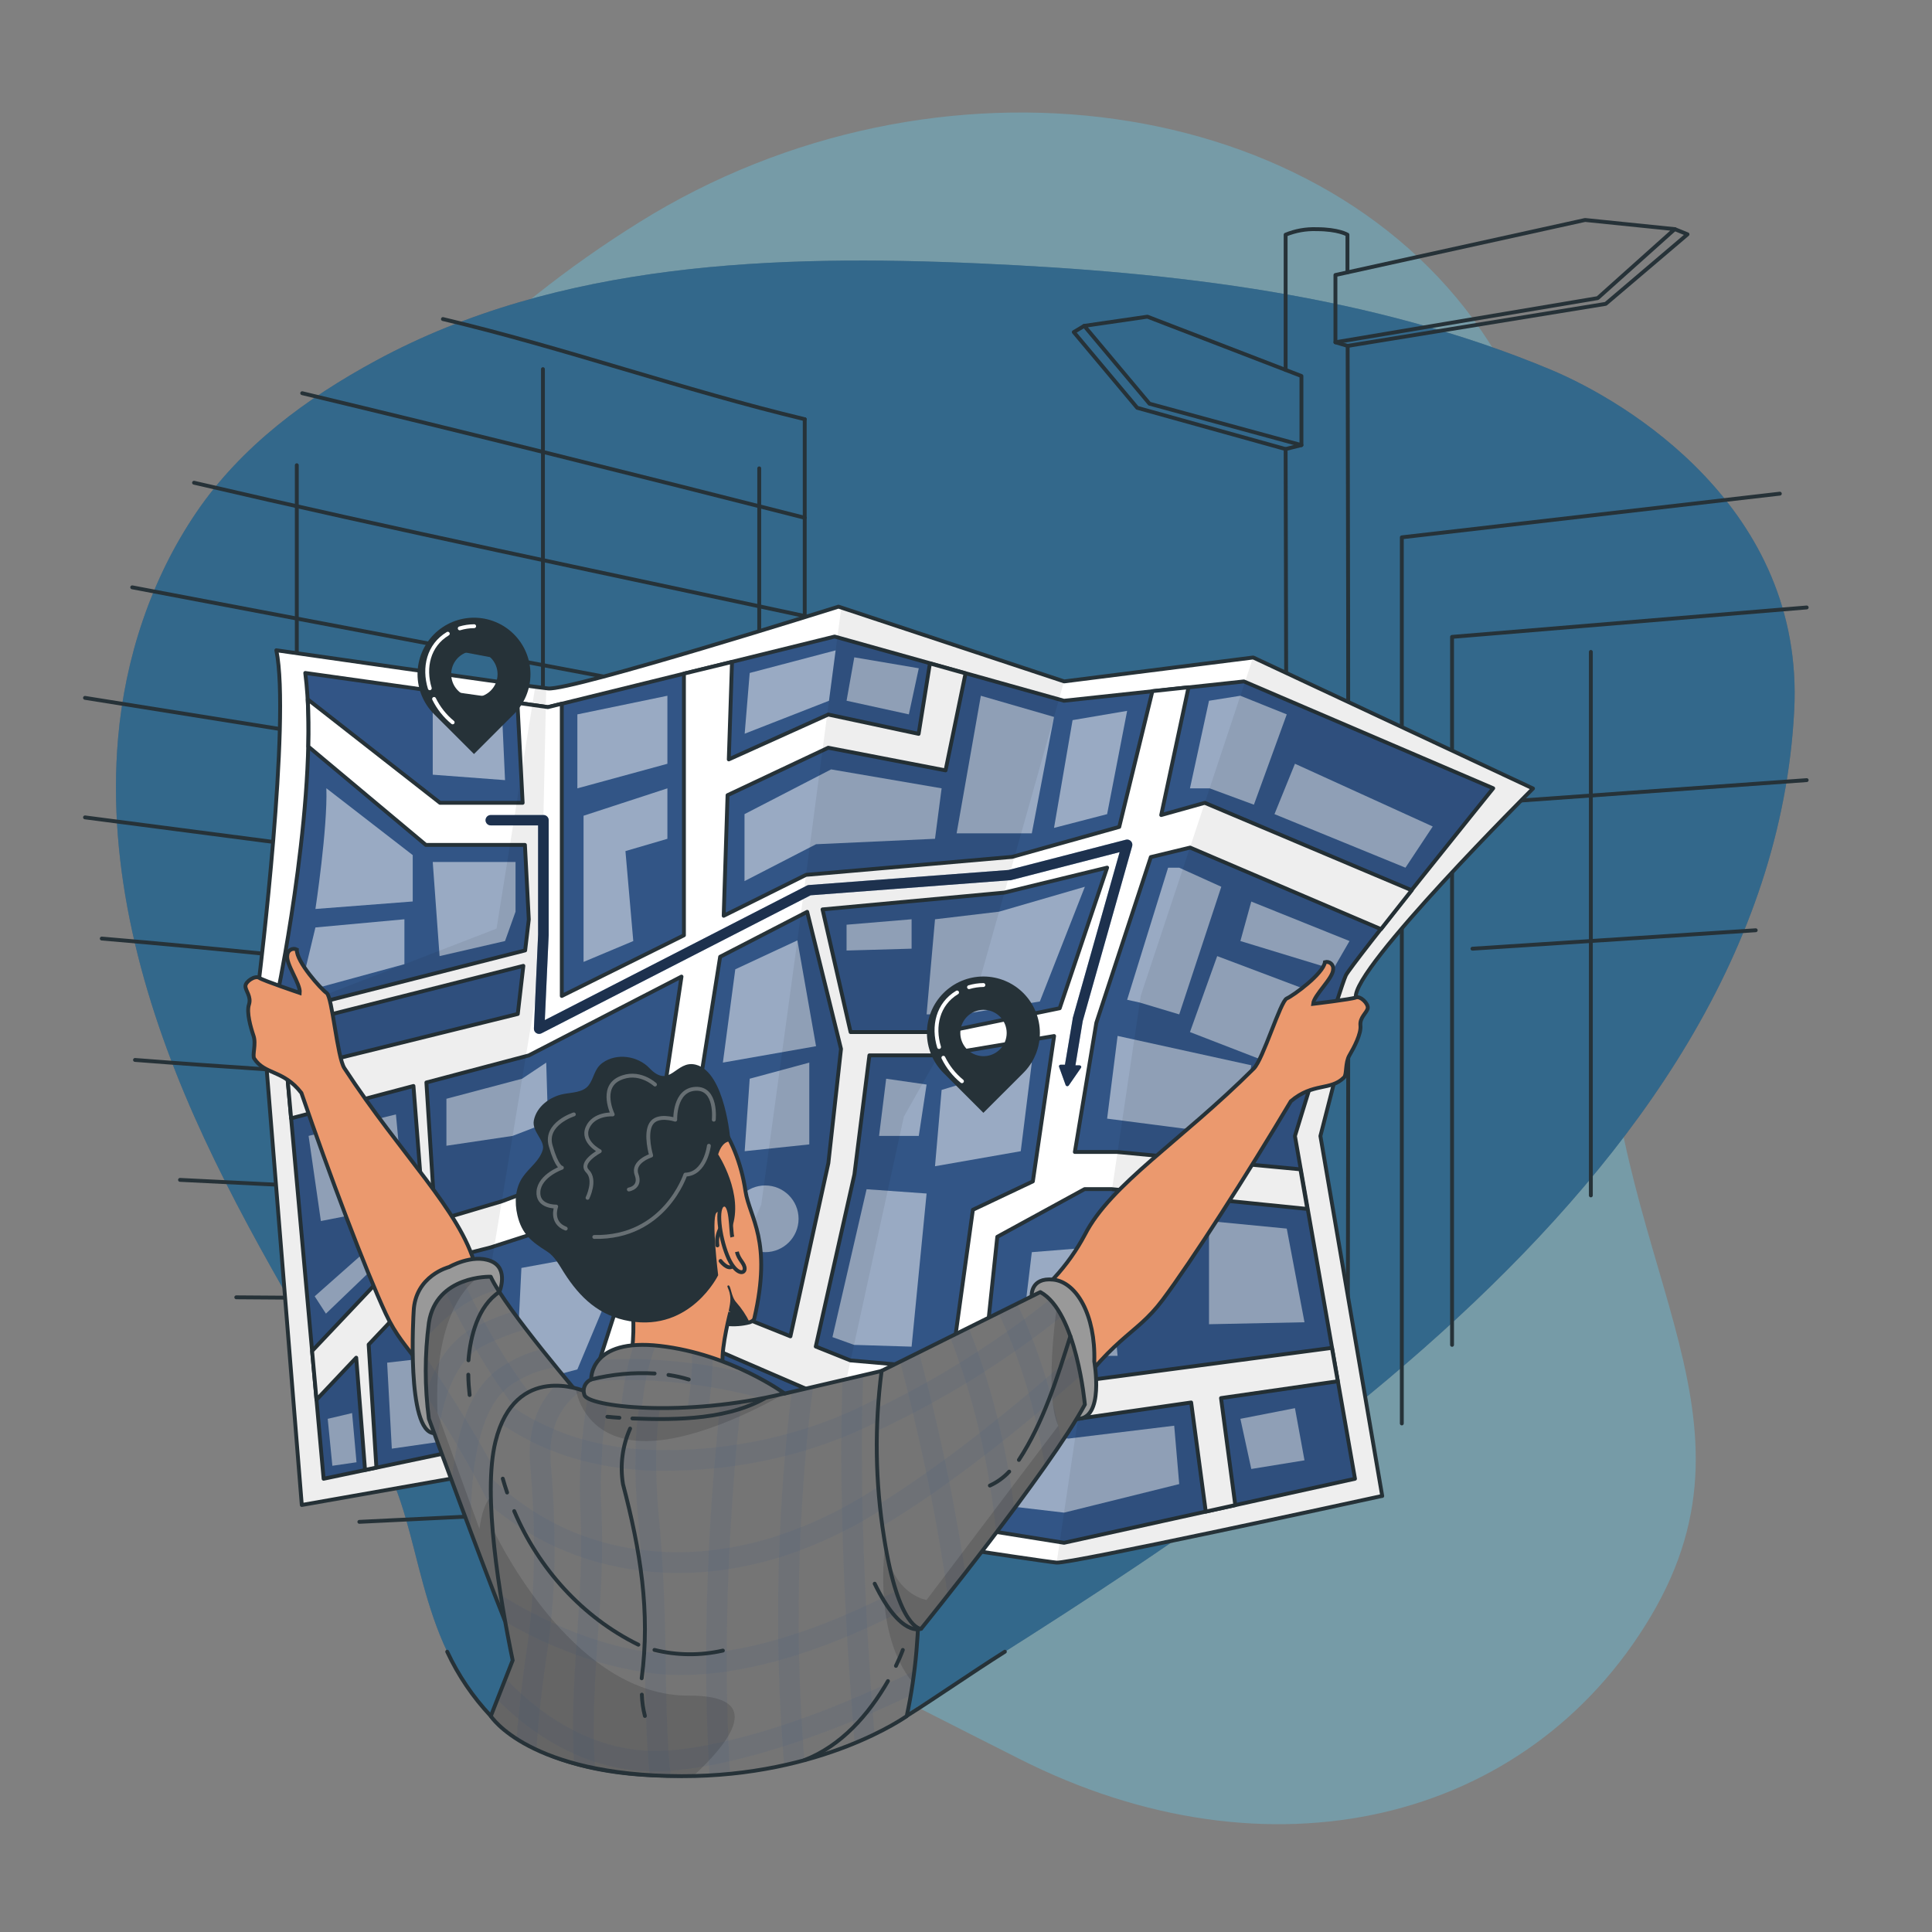 <svg width="500" height="500" viewBox="0 0 500 500" fill="none" xmlns="http://www.w3.org/2000/svg">
<rect x="0" y="0" width="500" height="500" fill="#808080" stroke="none"/>
<path opacity="0.7" d="M67.93 167.092C67.93 167.092 40.05 239.092 79.23 311.592C118.41 384.092 199.11 422.392 263.7 455.142C328.29 487.892 395.36 471.942 427.23 418.302C459.1 364.662 415.389 326.372 415.329 249.882C415.269 173.392 426.779 153.142 385.329 88.522C343.879 23.901 242.269 9.592 165.429 57.522C88.59 105.452 67.93 167.092 67.93 167.092Z" fill="#5ED8FF" fill-opacity="0.44"/>
<path d="M127.001 444.092C150.601 469.002 208.541 459.882 233.631 444.092C315.091 392.832 457.881 307.522 464.341 183.922C467.091 131.382 420.771 103.802 401.411 95.702C355.001 76.272 304.001 70.432 253.621 68.182C201.051 65.832 144.621 67.662 97.311 93.312C79.381 103.002 62.461 115.492 50.881 132.502C39.111 149.782 32.341 170.352 30.551 191.122C27.651 224.622 36.661 258.212 50.291 288.952C63.921 319.692 82.101 348.162 98.781 377.352C109.661 396.402 107.141 423.092 127.001 444.092Z" fill="#203758"/>
<path opacity="0.7" d="M127.001 444.092C150.601 469.002 208.541 459.882 233.631 444.092C315.091 392.832 457.881 307.522 464.341 183.922C467.091 131.382 420.771 103.802 401.411 95.702C355.001 76.272 304.001 70.432 253.621 68.182C201.051 65.832 144.621 67.662 97.311 93.312C79.381 103.002 62.461 115.492 50.881 132.502C39.111 149.782 32.341 170.352 30.551 191.122C27.651 224.622 36.661 258.212 50.291 288.952C63.921 319.692 82.101 348.162 98.781 377.352C109.661 396.402 107.141 423.092 127.001 444.092Z" fill="#5ED8FF" fill-opacity="0.44"/>
<path d="M332.719 384.359C332.999 297.999 332.999 201.999 332.719 116.219" stroke="#263238" stroke-linecap="round" stroke-linejoin="round"/>
<path d="M348.77 89.523C349 185.003 349 269.003 348.77 364.453" stroke="#263238" stroke-linecap="round" stroke-linejoin="round"/>
<path d="M332.719 95.739V60.739C335.254 59.701 337.981 59.214 340.719 59.309C346.379 59.309 348.719 60.739 348.719 60.739V70.478" stroke="#263238" stroke-linecap="round" stroke-linejoin="round"/>
<path d="M433.429 59.297L436.729 60.637L415.559 78.637L348.769 89.517L345.609 88.577" stroke="#263238" stroke-linecap="round" stroke-linejoin="round"/>
<path d="M345.609 71.17L410.219 56.93L433.429 59.3L413.489 77.15L345.609 88.58V71.17Z" stroke="#263238" stroke-linecap="round" stroke-linejoin="round"/>
<path d="M280.601 84.328L277.891 85.948L294.311 105.538L332.711 116.218L336.811 115.188" stroke="#263238" stroke-linecap="round" stroke-linejoin="round"/>
<path d="M336.812 97.313L296.952 81.953L280.602 84.333L297.482 104.473L336.812 115.193V97.313Z" stroke="#263238" stroke-linecap="round" stroke-linejoin="round"/>
<path d="M208.262 108.492V449.442" stroke="#263238" stroke-linecap="round" stroke-linejoin="round"/>
<path d="M114.629 82.57C145.999 90 176.999 101 208.259 108.49" stroke="#263238" stroke-linecap="round" stroke-linejoin="round"/>
<path d="M78.211 101.758C121.001 111.998 165.001 122.998 208.261 133.998" stroke="#263238" stroke-linecap="round" stroke-linejoin="round"/>
<path d="M50.219 124.93C101.999 137 154.999 148 208.259 159.43" stroke="#263238" stroke-linecap="round" stroke-linejoin="round"/>
<path d="M34.219 152C91.999 163 149.999 173.963 208.219 184.89" stroke="#263238" stroke-linecap="round" stroke-linejoin="round"/>
<path d="M22 180.609L208.26 210.359" stroke="#263238" stroke-linecap="round" stroke-linejoin="round"/>
<path d="M22 211.539L208.26 235.829" stroke="#263238" stroke-linecap="round" stroke-linejoin="round"/>
<path d="M26.34 242.898C87 247.998 147 255.998 208.26 261.298" stroke="#263238" stroke-linecap="round" stroke-linejoin="round"/>
<path d="M34.941 274.312C82.001 278.003 129.001 280.003 177.001 285.003C187.001 285.003 198.001 285.003 208.261 286.763" stroke="#263238" stroke-linecap="round" stroke-linejoin="round"/>
<path d="M46.59 305.352C101 308.002 154 311.002 208.26 312.232" stroke="#263238" stroke-linecap="round" stroke-linejoin="round"/>
<path d="M61.148 335.742C109.998 336.002 158.998 337.002 208.258 337.702" stroke="#263238" stroke-linecap="round" stroke-linejoin="round"/>
<path d="M78.129 365.252C120.999 365.002 164.999 364.002 208.259 363.172" stroke="#263238" stroke-linecap="round" stroke-linejoin="round"/>
<path d="M93 393.853C131 392.003 170 390.003 208.29 388.633" stroke="#263238" stroke-linecap="round" stroke-linejoin="round"/>
<path d="M196.488 121.211V417.831" stroke="#263238" stroke-linecap="round" stroke-linejoin="round"/>
<path d="M140.512 95.531V279.821" stroke="#263238" stroke-linecap="round" stroke-linejoin="round"/>
<path d="M76.809 120.398V324.058" stroke="#263238" stroke-linecap="round" stroke-linejoin="round"/>
<path d="M460.619 127.758L362.789 139.058V368.388" stroke="#263238" stroke-linecap="round" stroke-linejoin="round"/>
<path d="M467.569 157.211L375.789 164.821V348.051" stroke="#263238" stroke-linecap="round" stroke-linejoin="round"/>
<path d="M467.571 201.898L378.441 208.258" stroke="#263238" stroke-linecap="round" stroke-linejoin="round"/>
<path d="M454.38 240.75L381.07 245.52" stroke="#263238" stroke-linecap="round" stroke-linejoin="round"/>
<path d="M411.711 168.711V309.371" stroke="#263238" stroke-linecap="round" stroke-linejoin="round"/>
<path d="M115.738 427.461C118.581 433.569 122.382 439.184 126.998 444.091C150.598 469.001 209.548 459.881 234.638 444.091C242.888 438.901 250.758 433.351 260.058 427.461" stroke="#263238" stroke-linecap="round" stroke-linejoin="round"/>
<path d="M350.902 258.16L341.722 294L357.722 387.17H357.602L357.212 387.25C350.402 388.74 277.042 404.7 273.452 404.4C269.692 404.09 210.752 395.02 210.752 395.02L158.582 401.12L116.752 382.67L78.102 389.49L67.102 253C67.102 253 75.272 186.26 71.512 168.29C71.512 168.29 135.882 177.53 141.832 178.17C147.782 178.81 217.002 157 217.002 157L275.412 176.35L324.342 170.16L396.742 204.06C396.742 204.06 349.732 250.86 350.902 258.16Z" fill="white" stroke="#263238" stroke-linecap="round" stroke-linejoin="round"/>
<path d="M79 174.162L141.83 183.002L216 164.742L275.35 181.352L321.92 176.352L386.44 204.002C386.44 204.002 349.72 249.502 348.31 252.412C346.9 255.322 335.13 294.002 335.13 294.002L350.67 382.702L275.38 399.272L212.05 389.142L161.86 393.562L119.19 375.252L83.75 382.702L72.25 255.062C72.25 255.062 82.81 203.142 79 174.162Z" fill="#325586" stroke="#263238" stroke-linecap="round" stroke-linejoin="round"/>
<path d="M297.831 221.812L308.001 219.353L357.401 240.463C359.821 237.373 362.551 233.922 365.351 230.402L311.801 207.773L300.521 210.932L307.591 177.863L298.241 178.863L289.661 214.003L261.941 221.762L208.601 226.413L187.291 237.003L188.291 205.792L214.351 193.512L244.711 199.372L249.881 174.273L240.661 171.693L237.741 189.923L214.351 184.923L188.611 196.533L189.441 171.312L177.001 174.333V242.053L145.391 257.753V182.122L141.791 183.003L133.911 181.893L135.261 207.773H113.881L79.651 181.003C79.871 184.863 79.901 189.003 79.801 193.213L110.211 218.663H135.851L136.851 237.963L135.911 245.963L72.871 262.003L73.201 265.652L135.441 249.963L134.001 262.413L74.241 277.163L75.341 289.423L107.001 281.052L109.941 318.772L80.771 349.633L81.911 362.253L92.191 351.372L94.471 380.423L97.411 379.802L95.411 347.973L116.701 325.453L127.001 322.823L167.771 309.673L166.871 315.592L144.231 386.003L152.941 389.742L164.841 351.332L182.401 348.082L217.681 363.342L234.051 364.393L231.271 392.223L235.631 392.913L237.531 364.603L278.601 367.233L308.271 362.962L312.051 391.203L319.691 389.522L316.001 361.823L346.211 357.473L344.701 348.832L280.401 357.362L254.401 355.082L258.101 320.082L280.691 307.742H287.691L338.331 312.872L336.551 302.622L289.121 298.133H278.171L283.731 264.703L297.831 221.812ZM129.831 310.913L112.631 316.013L110.351 280.143L136.851 273.143L176.371 252.743L169.861 296.003L129.831 310.913ZM185.611 338.242L167.781 341.783L175.181 318.003L186.371 247.613L208.901 235.982L217.651 271.462L214.381 301.003L204.561 345.842L185.611 338.242ZM267.301 305.742L251.781 313.092L246.071 354.353L220.071 352.073L211.121 348.483L221.121 303.953L225.001 273.122H242.911L272.801 268.122L267.301 305.742ZM274.251 260.932L244.251 267.103H220.131L212.871 235.353L259.941 231.003L286.521 224.542L274.251 260.932Z" fill="white" stroke="#263238" stroke-linecap="round" stroke-linejoin="round"/>
<path opacity="0.5" d="M286.523 289.504L289.233 268.094L323.833 275.694L321.013 293.974L286.523 289.504Z" fill="white"/>
<path opacity="0.5" d="M307.961 267.098L315.011 247.438L341.071 257.267L335.091 277.598L307.961 267.098Z" fill="white"/>
<path opacity="0.5" d="M302.303 224.562H305.183L316.073 229.493L305.183 262.522L294.973 259.462L291.703 258.742L302.303 224.562Z" fill="white"/>
<path opacity="0.5" d="M323.832 233.32L349.252 243.54L345.022 250.86L321.012 243.54L323.832 233.32Z" fill="white"/>
<path opacity="0.5" d="M307.961 204.023L312.891 181.353L321.011 180.062L333.011 184.883L324.511 208.253L313.051 204.023H307.961Z" fill="white"/>
<path opacity="0.5" d="M329.832 210.696L335.132 197.656L370.792 213.896L363.732 224.556L329.832 210.696Z" fill="white"/>
<path opacity="0.5" d="M253.84 180.062L272.78 185.542L267.03 215.673H264.28H247.57L253.84 180.062Z" fill="white"/>
<path opacity="0.5" d="M277.581 186.369L291.701 183.969L286.521 210.699L272.781 214.259L277.581 186.369Z" fill="white"/>
<path opacity="0.5" d="M243.69 204.017L241.98 217.077L211.19 218.487L192.68 228.027V210.697L215.09 199.117L243.69 204.017Z" fill="white"/>
<path opacity="0.5" d="M194.023 174.163L216.263 168.312L214.543 181.353L192.723 189.883L194.023 174.163Z" fill="white"/>
<path opacity="0.5" d="M219.09 181.347L235.21 184.877L237.78 172.947L221.09 170.117L219.09 181.347Z" fill="white"/>
<path opacity="0.5" d="M149.422 184.883V204.023L172.722 197.663V180.062L149.422 184.883Z" fill="white"/>
<path opacity="0.5" d="M151.023 211.113V248.943L163.893 243.543L161.863 220.263L172.723 217.083V204.023L151.023 211.113Z" fill="white"/>
<path opacity="0.5" d="M111.992 223.078L113.762 247.438L130.702 243.538L133.422 235.938V223.078H111.992Z" fill="white"/>
<path opacity="0.5" d="M84.463 204L106.813 221.3V233.3L81.633 235.24C81.633 235.24 84.813 214.26 84.463 204Z" fill="white"/>
<path opacity="0.5" d="M81.632 240.026L104.662 237.906V249.526L77.582 256.916L81.632 240.026Z" fill="white"/>
<path opacity="0.5" d="M111.992 183.969V200.489L130.702 201.899L129.932 184.879L111.992 183.969Z" fill="white"/>
<path opacity="0.5" d="M190.292 250.857L206.362 243.367L211.192 270.757L187.082 274.997L190.292 250.857Z" fill="white"/>
<path opacity="0.5" d="M194.023 279.17L192.723 297.93L209.443 296.17V275L194.023 279.17Z" fill="white"/>
<path opacity="0.5" d="M241.981 237.912L239.801 262.522H248.891L269.111 259.182L280.761 229.492L258.561 235.942L241.981 237.912Z" fill="white"/>
<path opacity="0.5" d="M219.09 239.316V245.996L235.92 245.516V237.906L219.09 239.316Z" fill="white"/>
<path opacity="0.5" d="M243.69 282.07L241.98 301.82L264.17 297.93L267.03 275L243.69 282.07Z" fill="white"/>
<path opacity="0.5" d="M224.271 307.773L239.801 308.883L235.921 348.513L221.021 348.053L215.441 346.043L224.271 307.773Z" fill="white"/>
<path opacity="0.5" d="M229.34 279.172L239.8 280.682L237.78 293.972H227.5L229.34 279.172Z" fill="white"/>
<path opacity="0.5" d="M312.891 316.008L333.011 317.958L337.601 342.198L312.891 342.708V316.008Z" fill="white"/>
<path opacity="0.5" d="M267.033 324.062L286.522 322.492L289.233 350.892H263.812L267.033 324.062Z" fill="white"/>
<path opacity="0.5" d="M321.012 367.19L323.832 380.17L337.602 377.93L335.132 364.43L321.012 367.19Z" fill="white"/>
<path opacity="0.5" d="M276.523 372.299L303.883 368.969L305.183 384.079L275.383 391.469L258.523 389.489L264.403 370.899L276.523 372.299Z" fill="white"/>
<path opacity="0.5" d="M134.942 328.143L157.192 324.062L155.692 339.423L149.422 354.402L133.422 358.663L134.942 328.143Z" fill="white"/>
<path opacity="0.5" d="M115.531 284.36V296.52L132.661 293.97L141.831 290.44L141.361 275L135.121 279.17L115.531 284.36Z" fill="white"/>
<path opacity="0.5" d="M79.863 293.966L102.463 288.406L104.663 311.756L83.043 316.006L79.863 293.966Z" fill="white"/>
<path opacity="0.5" d="M81.441 335.483L94.341 324.062L97.691 327.163L84.351 339.973L81.441 335.483Z" fill="white"/>
<path opacity="0.5" d="M84.812 367.193L91.123 365.703L92.263 378.433L86.013 379.343L84.812 367.193Z" fill="white"/>
<path opacity="0.5" d="M101.401 374.911L100.191 352.661L115.531 350.891V372.881L101.401 374.911Z" fill="white"/>
<path opacity="0.5" d="M198.04 324.057C202.806 324.057 206.67 320.193 206.67 315.427C206.67 310.661 202.806 306.797 198.04 306.797C193.274 306.797 189.41 310.661 189.41 315.427C189.41 320.193 193.274 324.057 198.04 324.057Z" fill="white"/>
<path opacity="0.1" d="M350.901 258.157L341.721 293.997L357.721 387.167H357.601L357.211 387.247L273.461 404.397L295.231 257.677L324.311 170.117L396.711 204.017C396.711 204.017 349.731 250.857 350.901 258.157Z" fill="black" fill-opacity="0.7"/>
<path opacity="0.1" d="M275.38 176.311L253.22 254.861L233.92 288.981L210.76 395.021L158.59 401.121L197.01 311.771L206.15 244.971L217.73 157.211L275.38 176.311Z" fill="black" fill-opacity="0.7"/>
<path opacity="0.1" d="M141.36 178.143L139.77 251.143L117.87 383.203L116.76 382.713L78.1 389.493L68 263.723L128.51 240.323L138.51 177.773L141.36 178.143Z" fill="black" fill-opacity="0.7"/>
<path d="M292.66 217.68C292.497 217.51 292.291 217.387 292.064 217.324C291.837 217.261 291.598 217.259 291.37 217.32L261 225.15L209.33 229.05C209.152 229.061 208.979 229.108 208.82 229.19L141 264L142 242V212.27C142 212.094 141.965 211.919 141.898 211.757C141.831 211.594 141.732 211.447 141.608 211.322C141.483 211.198 141.336 211.099 141.173 211.032C141.01 210.964 140.836 210.93 140.66 210.93H127C126.645 210.93 126.304 211.071 126.053 211.322C125.801 211.573 125.66 211.914 125.66 212.27C125.66 212.625 125.801 212.966 126.053 213.217C126.304 213.469 126.645 213.61 127 213.61H139.26V241.9L138.18 266.17C138.167 266.404 138.216 266.638 138.323 266.848C138.431 267.057 138.592 267.234 138.79 267.36C138.987 267.485 139.213 267.558 139.446 267.57C139.679 267.582 139.911 267.534 140.12 267.43L209.79 231.7L261.31 227.81C261.386 227.82 261.464 227.82 261.54 227.81L289.76 220.53L277.61 263.53C277.607 263.576 277.607 263.623 277.61 263.67L275.61 275.55H274.47C274.409 275.55 274.348 275.564 274.293 275.59C274.237 275.617 274.188 275.656 274.15 275.704C274.112 275.752 274.084 275.808 274.071 275.868C274.057 275.927 274.057 275.99 274.07 276.05L275.76 280.74C275.78 280.826 275.825 280.905 275.888 280.968C275.952 281.03 276.031 281.073 276.118 281.092C276.205 281.111 276.296 281.105 276.379 281.074C276.463 281.044 276.536 280.99 276.59 280.92L279.75 276.35C279.95 276.07 279.75 275.73 279.32 275.71H278.32L280.21 264.25L293 219C293.069 218.77 293.074 218.525 293.014 218.292C292.954 218.06 292.832 217.848 292.66 217.68Z" fill="#325586"/>
<path opacity="0.6" d="M292.66 217.68C292.497 217.51 292.291 217.387 292.064 217.324C291.837 217.261 291.598 217.259 291.37 217.32L261 225.15L209.33 229.05C209.152 229.061 208.979 229.108 208.82 229.19L141 264L142 242V212.27C142 212.094 141.965 211.919 141.898 211.757C141.831 211.594 141.732 211.447 141.608 211.322C141.483 211.198 141.336 211.099 141.173 211.032C141.01 210.964 140.836 210.93 140.66 210.93H127C126.645 210.93 126.304 211.071 126.053 211.322C125.801 211.573 125.66 211.914 125.66 212.27C125.66 212.625 125.801 212.966 126.053 213.217C126.304 213.469 126.645 213.61 127 213.61H139.26V241.9L138.18 266.17C138.167 266.404 138.216 266.638 138.323 266.848C138.431 267.057 138.592 267.234 138.79 267.36C138.987 267.485 139.213 267.558 139.446 267.57C139.679 267.582 139.911 267.534 140.12 267.43L209.79 231.7L261.31 227.81C261.386 227.82 261.464 227.82 261.54 227.81L289.76 220.53L277.61 263.53C277.607 263.576 277.607 263.623 277.61 263.67L275.61 275.55H274.47C274.409 275.55 274.348 275.564 274.293 275.59C274.237 275.617 274.188 275.656 274.15 275.704C274.112 275.752 274.084 275.808 274.071 275.868C274.057 275.927 274.057 275.99 274.07 276.05L275.76 280.74C275.78 280.826 275.825 280.905 275.888 280.968C275.952 281.03 276.031 281.073 276.118 281.092C276.205 281.111 276.296 281.105 276.379 281.074C276.463 281.044 276.536 280.99 276.59 280.92L279.75 276.35C279.95 276.07 279.75 275.73 279.32 275.71H278.32L280.21 264.25L293 219C293.069 218.77 293.074 218.525 293.014 218.292C292.954 218.06 292.832 217.848 292.66 217.68Z" fill="black" fill-opacity="0.7"/>
<path d="M133 164.143C131.643 162.785 130.032 161.708 128.258 160.973C126.485 160.238 124.584 159.859 122.665 159.859C120.745 159.859 118.844 160.238 117.071 160.973C115.298 161.708 113.687 162.785 112.33 164.143V164.143C109.592 166.886 108.055 170.602 108.055 174.478C108.055 178.353 109.592 182.07 112.33 184.813L122.67 195.143L133 184.813C134.358 183.456 135.435 181.845 136.17 180.071C136.905 178.298 137.283 176.397 137.283 174.478C137.283 172.558 136.905 170.657 136.17 168.884C135.435 167.111 134.358 165.5 133 164.143V164.143ZM127 178.733C126.159 179.568 125.09 180.136 123.927 180.365C122.764 180.594 121.56 180.473 120.465 180.018C119.371 179.562 118.436 178.793 117.778 177.807C117.121 176.822 116.77 175.663 116.77 174.478C116.77 173.293 117.121 172.134 117.778 171.148C118.436 170.162 119.371 169.393 120.465 168.938C121.56 168.483 122.764 168.362 123.927 168.59C125.09 168.819 126.159 169.387 127 170.223V170.223C127.561 170.78 128.006 171.443 128.309 172.174C128.613 172.904 128.77 173.687 128.77 174.478C128.77 175.269 128.613 176.052 128.309 176.782C128.006 177.512 127.561 178.175 127 178.733V178.733Z" fill="#263238"/>
<path d="M112.34 180.883C113.49 183.227 115.13 185.297 117.15 186.953" stroke="white" stroke-linecap="round" stroke-linejoin="round"/>
<path d="M115.889 164C110.889 167 109.589 172.79 111.229 178.12" stroke="white" stroke-linecap="round" stroke-linejoin="round"/>
<path d="M122.71 162.062C121.447 162.069 120.19 162.257 118.98 162.622" stroke="white" stroke-linecap="round" stroke-linejoin="round"/>
<path d="M264.84 257.002C263.483 255.644 261.872 254.567 260.099 253.832C258.325 253.097 256.425 252.719 254.505 252.719C252.585 252.719 250.685 253.097 248.911 253.832C247.138 254.567 245.527 255.644 244.17 257.002V257.002C242.812 258.359 241.735 259.97 241 261.743C240.265 263.517 239.887 265.417 239.887 267.337C239.887 269.257 240.265 271.157 241 272.931C241.735 274.704 242.812 276.315 244.17 277.672L254.5 288.002L264.84 277.672C266.198 276.315 267.275 274.704 268.01 272.931C268.745 271.157 269.123 269.257 269.123 267.337C269.123 265.417 268.745 263.517 268.01 261.743C267.275 259.97 266.198 258.359 264.84 257.002V257.002ZM258.76 271.592C257.92 272.428 256.85 272.996 255.687 273.224C254.525 273.453 253.32 273.332 252.226 272.877C251.131 272.422 250.196 271.653 249.539 270.667C248.881 269.681 248.53 268.522 248.53 267.337C248.53 266.152 248.881 264.993 249.539 264.007C250.196 263.021 251.131 262.252 252.226 261.797C253.32 261.342 254.525 261.221 255.687 261.45C256.85 261.679 257.92 262.246 258.76 263.082V263.082C259.321 263.64 259.766 264.303 260.07 265.033C260.373 265.763 260.53 266.546 260.53 267.337C260.53 268.128 260.373 268.911 260.07 269.641C259.766 270.372 259.321 271.034 258.76 271.592V271.592Z" fill="#263238"/>
<path d="M244.141 273.742C245.29 276.09 246.93 278.163 248.951 279.822" stroke="white" stroke-linecap="round" stroke-linejoin="round"/>
<path d="M247.69 256.852C242.69 259.852 241.39 265.632 243.03 270.972" stroke="white" stroke-linecap="round" stroke-linejoin="round"/>
<path d="M254.501 254.922C253.241 254.932 251.989 255.121 250.781 255.482" stroke="white" stroke-linecap="round" stroke-linejoin="round"/>
<path d="M350.9 258.147C349.72 258.627 339.84 259.797 339.84 259.797C340.07 257.447 345.02 253.207 345.02 250.857C345.058 250.58 345.026 250.299 344.929 250.037C344.831 249.775 344.67 249.541 344.46 249.357C344.25 249.173 343.997 249.044 343.725 248.981C343.453 248.918 343.169 248.924 342.9 248.997C342.43 252.057 334.66 257.697 333.01 258.407C331.36 259.117 326.89 274.177 324.47 276.537C305.47 295.477 287.47 306.427 280.76 319.537C276.46 327.647 270.135 334.506 262.4 339.447C262.4 339.447 258.52 389.387 273.34 367.197C288.16 345.007 293.47 346.307 300.88 336.427C308.29 326.547 322.77 303.997 334.07 284.997C339.84 280.097 344.31 282.367 347.84 278.837C348.59 278.087 348.08 275.067 349.25 273.087C350.42 271.107 352.31 267.537 352.08 265.417C351.85 263.297 353.73 262.127 353.96 260.947C354.19 259.767 352.08 257.677 350.9 258.147Z" fill="#EB996E" stroke="#263238" stroke-miterlimit="10"/>
<path d="M123 327.58C119.16 313.35 103.8 298.92 89.14 276.46C87.27 273.65 86 258 84.55 257C83.1 256 76.65 248.84 76.82 245.75C76.57 245.621 76.292 245.557 76.011 245.563C75.73 245.569 75.455 245.645 75.21 245.784C74.966 245.923 74.761 246.12 74.612 246.359C74.463 246.597 74.377 246.869 74.36 247.15C73.87 249.45 77.83 254.62 77.58 256.97C77.58 256.97 68.15 253.78 67.09 253.07C66.03 252.36 63.53 254 63.52 255.2C63.51 256.4 65.1 257.94 64.43 259.97C63.76 262 64.87 265.88 65.61 268.06C66.35 270.24 65.23 273.06 65.8 273.97C68.53 278.16 73.37 276.86 78 282.85C85.14 303.69 94.63 328.78 99.84 339.99C105.05 351.2 110.5 350.99 120.42 375.8C130.34 400.61 136.87 350.91 136.87 350.91C130.308 344.462 125.529 336.424 123 327.58V327.58Z" fill="#EB996E" stroke="#263238" stroke-miterlimit="10"/>
<path d="M129.239 334.352C129.239 334.352 131.799 328.272 127.019 326.352C122.239 324.432 116.229 327.902 116.229 327.902C116.229 327.902 107.399 330.112 107.049 339.452C107.049 339.452 105.049 370.792 112.409 370.912C119.769 371.032 129.239 334.352 129.239 334.352Z" fill="#999999" stroke="#263238" stroke-linecap="round" stroke-linejoin="round"/>
<path d="M267.001 335.439C267.001 335.439 266.611 330.519 272.611 331.169C278.611 331.819 283.551 340.369 283.201 352.339C283.201 352.339 285.951 367.609 278.571 367.189C271.191 366.769 267.001 335.439 267.001 335.439Z" fill="#999999" stroke="#263238" stroke-linecap="round" stroke-linejoin="round"/>
<path d="M151.188 362.486C151.188 362.486 130.738 338.656 126.998 330.416C126.998 330.416 112.918 329.956 110.998 342.306C109.907 350.564 109.907 358.929 110.998 367.186C110.998 367.186 124.878 405.066 130.648 419.406L151.188 362.486Z" fill="#757575"/>
<g opacity="0.3">
<path opacity="0.3" d="M144.001 353.866C140.679 354.308 137.473 355.388 134.561 357.046C133.791 357.466 133.011 357.936 132.231 358.466C131.504 358.954 130.834 359.521 130.231 360.156C127.231 363.156 125.231 367.686 123.981 373.016C123.332 375.771 122.851 378.563 122.541 381.376C121.995 386.3 121.768 391.253 121.861 396.206C120.161 391.696 118.481 387.206 116.961 383.096C117.231 380.026 117.678 376.975 118.301 373.956V373.956C118.792 371.534 119.46 369.151 120.301 366.826C121.651 362.603 124.021 358.777 127.201 355.686C127.849 355.085 128.545 354.536 129.281 354.046C130.061 353.526 130.841 353.046 131.601 352.606C134.298 351.051 137.205 349.889 140.231 349.156L144.001 353.866Z" fill="#325586"/>
</g>
<g opacity="0.3">
<path opacity="0.3" d="M136.142 344.006C133.38 344.799 130.677 345.781 128.052 346.946C127.142 347.346 126.212 347.786 125.242 348.256C124.543 348.594 123.874 348.988 123.242 349.436C119.912 351.836 117.602 355.696 115.992 360.106C115.184 362.41 114.546 364.77 114.082 367.166C113.692 369.166 113.402 371.166 113.172 373.106L111.012 367.226C111.012 367.226 110.672 364.946 110.422 361.386C110.422 361.026 110.422 360.656 110.352 360.276C110.944 358.379 111.665 356.525 112.512 354.726C114.276 350.736 117.067 347.285 120.602 344.726C121.316 344.24 122.065 343.806 122.842 343.426C123.702 342.996 124.552 342.606 125.372 342.236C127.754 341.158 130.194 340.213 132.682 339.406C133.792 340.896 134.942 342.426 136.142 344.006Z" fill="#325586"/>
</g>
<g opacity="0.3">
<path opacity="0.3" d="M128.879 333.783C126.596 334.379 124.394 335.249 122.319 336.373C120.724 337.219 119.199 338.192 117.759 339.283C115.151 341.245 112.755 343.474 110.609 345.933C110.719 344.733 110.869 343.523 111.049 342.323C111.436 339.296 112.89 336.505 115.149 334.453C115.149 334.453 115.149 334.453 115.149 334.453L115.279 334.373C116.349 333.604 117.457 332.89 118.599 332.233C119.019 331.983 119.449 331.753 119.879 331.523L119.959 331.683C120.743 331.398 121.545 331.164 122.359 330.983C123.878 330.631 125.431 330.453 126.989 330.453C127.549 331.601 128.181 332.714 128.879 333.783V333.783Z" fill="#325586"/>
</g>
<g opacity="0.3">
<path opacity="0.3" d="M141.159 365.4L137.159 368.98C134.655 366.176 132.317 363.228 130.159 360.15C129.109 358.68 128.099 357.15 127.109 355.66C125.779 353.6 124.489 351.51 123.259 349.41C122.352 347.85 121.472 346.29 120.619 344.73C119.619 342.9 118.619 341.07 117.739 339.28C116.859 337.49 116.059 335.94 115.289 334.34C116.298 333.483 117.418 332.766 118.619 332.21C119.039 331.96 119.469 331.73 119.899 331.5L119.979 331.66C120.719 333.19 121.489 334.77 122.309 336.38C123.309 338.3 124.309 340.27 125.399 342.25C126.252 343.81 127.132 345.37 128.039 346.93C129.159 348.83 130.319 350.717 131.519 352.59C132.499 354.11 133.499 355.597 134.519 357.05C136.571 359.958 138.788 362.746 141.159 365.4V365.4Z" fill="#325586"/>
</g>
<g opacity="0.3">
<path opacity="0.3" d="M136 398.496L130.85 400.006C129.32 394.796 126.25 388.266 122.49 381.376C121.16 378.926 119.73 376.436 118.25 373.946C116.91 371.666 115.52 369.396 114.12 367.156C112.91 365.156 111.69 363.256 110.46 361.376C110.46 361.016 110.46 360.646 110.39 360.266C110.24 357.696 110.16 354.606 110.27 351.266L112.55 354.716C113.69 356.456 114.86 358.266 116.03 360.096C117.43 362.296 118.84 364.546 120.23 366.816C121.49 368.876 122.73 370.956 123.93 373.026C129.29 382.256 133.92 391.436 136 398.496Z" fill="#325586"/>
</g>
<path opacity="0.2" d="M135.578 405.863L130.698 419.413C124.928 405.073 111.048 367.203 111.048 367.203C109.958 358.946 109.958 350.581 111.048 342.323C112.218 334.643 118.048 331.913 122.388 330.953C122.645 330.995 122.899 331.052 123.148 331.123C123.148 331.123 112.008 338.253 113.228 365.703L124.078 395.703C124.078 395.703 125.218 385.253 129.558 386.763C131.428 387.433 134.088 396.103 135.578 405.863Z" fill="black" fill-opacity="0.7"/>
<path d="M151.188 362.486C151.188 362.486 130.738 338.656 126.998 330.416C126.998 330.416 112.918 329.956 110.998 342.306C109.907 350.564 109.907 358.929 110.998 367.186C110.998 367.186 124.878 405.066 130.648 419.406L151.188 362.486Z" stroke="#263238" stroke-linecap="round" stroke-linejoin="round"/>
<path d="M195.218 341.206C195.118 341.616 194.708 341.956 194.018 342.206C192.061 342.714 190.028 342.864 188.018 342.646C175.268 341.946 149.398 334.376 143.228 319.316C136.638 303.246 153.548 282.266 171.648 281.816C182.048 281.566 190.818 293.816 192.928 308.256C193.998 315.216 199.908 320.996 195.218 341.206Z" fill="#EB996E" stroke="#263238" stroke-miterlimit="10"/>
<path d="M186.379 318C185.689 319.324 185.44 320.834 185.669 322.31" stroke="#263238" stroke-linecap="round" stroke-linejoin="round"/>
<path d="M186.48 326.336C186.48 326.336 188.33 328.836 189.66 327.676" stroke="#263238" stroke-linecap="round" stroke-linejoin="round"/>
<path d="M194 342.211C192.043 342.719 190.01 342.868 188 342.651C188.26 340.761 188.76 338.571 188.92 337.471C189.44 334.001 187.7 332.921 188.44 332.671C189.18 332.421 189.11 335.511 190.58 337.081C191.947 338.628 193.098 340.353 194 342.211V342.211Z" fill="#263238"/>
<path d="M189.001 339.572C189.001 339.572 186.731 348.272 187.001 352.682C187.306 356.064 187.918 359.411 188.831 362.682L161.371 364.272C161.371 364.272 165.481 344.502 163.281 337.582C161.081 330.662 180.841 333.182 180.841 333.182" fill="#EB996E"/>
<path d="M189.001 339.572C189.001 339.572 186.731 348.272 187.001 352.682C187.306 356.064 187.918 359.411 188.831 362.682L161.371 364.272C161.371 364.272 165.481 344.502 163.281 337.582C161.081 330.662 180.841 333.182 180.841 333.182" stroke="#263238" stroke-miterlimit="10"/>
<path d="M185.859 298.757C187.009 295.017 189.059 295.397 189.059 295.397C189.059 295.397 187.729 277.447 180.059 275.537C174.879 274.237 173.459 282.037 168.059 276.417C165.059 273.267 159.579 272.417 155.909 275.077C153.739 276.677 153.809 278.907 152.359 280.847C150.909 282.787 147.919 282.707 145.719 283.157C142.319 283.847 138.869 286.377 138.159 289.957C137.579 292.877 141.159 295.187 140.459 297.587C139.629 300.457 136.959 302.197 135.309 304.587C133.309 307.447 133.129 311.167 133.899 314.487C135.049 319.427 137.599 321.357 141.569 323.877C143.569 325.137 144.739 327.427 145.969 329.357C150.089 335.837 155.089 340.577 162.969 341.917C178.779 344.617 185.859 330.027 185.859 330.027C185.859 330.027 184.079 315.567 185.369 313.917C186.659 312.267 189.369 317.917 189.369 317.917C192.659 309.117 185.859 298.757 185.859 298.757Z" fill="#263238"/>
<path d="M189.53 320.148C189.05 318.388 189.39 311.148 187.2 311.808C185.28 312.398 186.2 319.868 188.2 324.858C190.2 329.848 192.65 329.858 192.72 328.408C192.79 326.958 191.13 326.048 190.72 323.958" fill="#EB996E"/>
<path d="M189.53 320.148C189.05 318.388 189.39 311.148 187.2 311.808C185.28 312.398 186.2 319.868 188.2 324.858C190.2 329.848 192.65 329.858 192.72 328.408C192.79 326.958 191.13 326.048 190.72 323.958" stroke="#263238" stroke-miterlimit="10"/>
<path opacity="0.3" d="M184.73 289.779C184.73 289.779 185.6 281.529 180.03 281.779C174.46 282.029 174.75 289.779 174.75 289.779C174.75 289.779 170.07 288.189 168.47 290.889C166.87 293.589 168.52 299.049 168.52 299.049C168.52 299.049 163.52 300.639 164.75 303.989C165.98 307.339 162.75 307.839 162.75 307.839" stroke="white" stroke-linecap="round" stroke-linejoin="round"/>
<path opacity="0.3" d="M183.461 296.523C183.461 296.523 182.581 303.823 177.371 303.993C177.371 303.993 172.011 320.473 153.801 320.123" stroke="white" stroke-linecap="round" stroke-linejoin="round"/>
<path opacity="0.3" d="M169.508 280.677C169.508 280.677 165.308 276.747 160.258 279.157C155.208 281.567 158.568 288.407 158.568 288.407C158.568 288.407 153.668 288.107 152.058 291.807C150.448 295.507 155.218 297.927 155.218 297.927C155.218 297.927 149.778 300.817 152.058 303.107C154.338 305.397 152.058 309.997 152.058 309.997" stroke="white" stroke-linecap="round" stroke-linejoin="round"/>
<path opacity="0.3" d="M148.51 288.406C148.51 288.406 140.89 290.806 142.51 296.516C144.13 302.226 145.41 302.206 145.41 302.206C145.41 302.206 139.7 304.206 139.35 308.316C139 312.426 143.94 312.256 143.94 312.256C143.94 312.256 142.35 316.396 146.41 317.956" stroke="white" stroke-linecap="round" stroke-linejoin="round"/>
<path d="M151.19 360.001C151.19 360.001 169.58 347.001 203.05 360.661L228.16 354.801C228.16 354.801 244.4 398.911 234.66 444.121C234.66 444.121 212.87 459.751 176.39 459.671C136.82 459.571 127.02 444.121 127.02 444.121L132.68 429.691C129.27 413.211 124.86 386.791 128.22 373.111C133.33 352.311 151.19 360.001 151.19 360.001Z" fill="#757575"/>
<g opacity="0.3">
<path opacity="0.3" d="M226.34 448.793C224.82 449.533 223.08 450.313 221.16 451.113C221 449.203 220.84 447.313 220.7 445.443C220.56 443.573 220.41 441.643 220.28 439.773C219.86 434.113 219.51 428.693 219.21 423.543C219.097 421.583 218.994 419.659 218.9 417.773C218.5 410.053 218.21 402.953 218.03 396.473C217.97 394.373 217.917 392.343 217.87 390.383C217.73 383.503 217.68 377.423 217.72 372.143C217.72 370.063 217.72 368.143 217.78 366.263C217.84 362.783 217.92 359.743 218.02 357.143L223.41 355.883C223.33 358.143 223.24 360.793 223.18 363.833C223.18 365.703 223.11 367.703 223.09 369.833C223.09 374.833 223.09 380.703 223.18 387.353C223.18 389.353 223.224 391.443 223.31 393.623C223.477 400.196 223.757 407.459 224.15 415.413C224.25 417.313 224.34 419.263 224.45 421.243C224.75 426.403 225.084 431.829 225.45 437.523C225.59 439.396 225.734 441.296 225.88 443.223C226.05 445.073 226.19 446.913 226.34 448.793Z" fill="#325586"/>
</g>
<g opacity="0.3">
<path opacity="0.3" d="M210.45 358.906C210.05 361.856 209.63 365.386 209.21 369.446C209.01 371.286 208.81 373.246 208.63 375.306C208.1 381.186 207.63 387.906 207.25 395.306C207.16 397.246 207.07 399.236 207.01 401.306C206.77 407.916 206.65 414.996 206.73 422.466C206.73 424.346 206.73 426.246 206.81 428.166C206.917 433.5 207.13 439.033 207.45 444.766C207.56 446.606 207.67 448.466 207.81 450.346C207.917 452.066 208.047 453.796 208.2 455.536C206.51 455.996 204.75 456.436 202.92 456.836C202.79 455.246 202.66 453.666 202.56 452.096C202.42 450.236 202.3 448.386 202.19 446.556C201.84 440.796 201.62 435.186 201.5 429.746C201.44 427.856 201.41 425.996 201.39 424.146C201.3 416.756 201.39 409.736 201.59 403.146C201.65 401.146 201.724 399.21 201.81 397.336C202.13 389.806 202.6 382.936 203.12 376.866C203.3 374.866 203.47 372.956 203.65 371.136C204.07 367.006 204.49 363.346 204.88 360.226L210.45 358.906Z" fill="#325586"/>
</g>
<g opacity="0.3">
<path opacity="0.3" d="M192.528 357.003C191.988 361.263 191.348 367.003 190.708 373.823C190.534 375.59 190.371 377.43 190.218 379.343C189.698 385.693 189.218 392.833 188.818 400.553C188.728 402.373 188.638 404.213 188.568 406.093C188.298 412.753 188.138 419.793 188.108 427.093C188.108 428.893 188.108 430.713 188.108 432.553C188.108 438.353 188.268 444.313 188.518 450.363C188.588 452.173 188.668 453.983 188.768 455.813C188.768 456.873 188.878 457.923 188.948 458.983C187.208 459.153 185.428 459.303 183.608 459.393C183.558 458.563 183.508 457.733 183.468 456.913C183.368 455.103 183.278 453.303 183.208 451.503C182.938 445.273 182.798 439.143 182.758 433.163C182.758 431.353 182.758 429.563 182.758 427.773C182.758 420.463 182.938 413.423 183.198 406.773C183.268 404.923 183.338 403.113 183.428 401.323C183.798 393.593 184.278 386.413 184.808 380.003C184.958 378.123 185.118 376.303 185.278 374.563C185.988 366.783 186.718 360.383 187.278 355.773C188.998 356.133 190.718 356.543 192.528 357.003Z" fill="#325586"/>
</g>
<g opacity="0.3">
<path opacity="0.3" d="M173.568 459.596C171.698 459.596 169.888 459.486 168.148 459.366C168.148 459.066 168.078 458.756 168.048 458.436C167.868 456.696 167.718 454.906 167.598 453.056C167.178 446.816 167.048 440.056 166.918 432.786C166.918 432.486 166.918 432.206 166.918 431.906C166.918 430.416 166.868 428.906 166.838 427.346C166.718 420.836 166.538 413.896 166.128 406.566C166.028 404.786 165.918 402.966 165.788 401.136C165.608 398.546 165.398 395.926 165.148 393.256C164.698 388.516 164.468 384.256 164.418 380.316C164.418 378.416 164.418 376.626 164.478 374.936C164.574 368.109 165.583 361.326 167.478 354.766C169.394 354.548 171.32 354.428 173.248 354.406C171.818 358.326 170.178 364.956 169.858 375.226C169.808 376.916 169.788 378.696 169.858 380.586C169.898 384.246 170.125 388.3 170.538 392.746C170.825 395.766 171.068 398.733 171.268 401.646C171.388 403.466 171.498 405.256 171.588 407.026C171.978 414.436 172.148 421.436 172.268 428.026C172.268 429.326 172.268 430.596 172.338 431.856C172.338 432.376 172.338 432.856 172.338 433.406C172.468 440.406 172.598 447.016 173.018 453.016C173.138 454.856 173.288 456.636 173.488 458.356C173.458 458.756 173.518 459.176 173.568 459.596Z" fill="#325586"/>
</g>
<g opacity="0.3">
<path opacity="0.3" d="M155.679 379.13C155.471 382.606 155.448 386.091 155.609 389.57C155.779 392.9 155.849 396.06 155.849 399.11C155.849 401 155.849 402.83 155.779 404.65C155.619 410.85 155.219 416.73 154.779 422.79C154.779 423.33 154.709 423.88 154.669 424.43C154.539 426.25 154.419 428.09 154.309 429.96C153.989 434.96 153.739 440.17 153.679 445.78C153.679 447.28 153.679 448.78 153.679 450.14C153.719 452.193 153.796 454.137 153.909 455.97C153.909 456.52 153.969 457.07 154.019 457.6C152.072 457.22 150.252 456.793 148.559 456.32C148.509 455.52 148.469 454.7 148.429 453.85C148.339 451.91 148.299 449.85 148.289 447.74C148.289 447.08 148.289 446.4 148.289 445.74C148.349 439.47 148.649 433.74 148.999 428.23C149.129 426.33 149.249 424.47 149.379 422.62C149.379 422.56 149.379 422.49 149.379 422.42C149.829 415.95 150.259 409.71 150.379 403.06C150.379 401.2 150.379 399.31 150.379 397.37C150.379 394.95 150.289 392.45 150.159 389.85C149.971 385.874 150.008 381.891 150.269 377.92C150.369 376.09 150.519 374.27 150.679 372.46C151.119 367.79 151.749 363.25 152.419 359.18C154.024 358.324 155.696 357.602 157.419 357.02H157.469C157.729 356.92 157.999 356.83 158.279 356.75C157.389 361.75 156.489 367.66 155.939 373.75C155.899 375.52 155.769 377.33 155.679 379.13Z" fill="#325586"/>
</g>
<g opacity="0.3">
<path opacity="0.3" d="M149 359.251C149.76 359.441 150.37 359.651 150.74 359.781C147.126 362.089 144.491 365.65 143.34 369.781C142.83 371.555 142.544 373.386 142.49 375.231C142.436 376.512 142.466 377.795 142.58 379.071C143.033 384.291 143.32 389.331 143.44 394.191C143.51 396.191 143.54 398.191 143.54 400.191C143.568 406.69 143.258 413.185 142.61 419.651C142.43 421.551 142.21 423.428 141.95 425.281C141.81 426.351 141.66 427.421 141.49 428.481C140.86 432.481 140.24 437.321 139.73 442.251C139.52 444.341 139.32 446.441 139.15 448.521C139.036 449.941 138.936 451.341 138.85 452.721C137.061 451.902 135.333 450.956 133.68 449.891C133.81 448.161 133.97 446.431 134.13 444.761C134.35 442.441 134.59 440.221 134.83 438.191C135.53 432.141 136.19 427.771 136.21 427.651C136.45 426.085 136.67 424.495 136.87 422.881C137.11 420.981 137.31 419.058 137.47 417.111C138.055 410.565 138.286 403.992 138.16 397.421C138.16 395.321 138.07 393.201 137.98 391.031C137.826 387.305 137.58 383.465 137.24 379.511C137.028 377.303 137.028 375.08 137.24 372.871C137.423 371.02 137.802 369.193 138.37 367.421C139.436 364.068 141.291 361.019 143.78 358.531C145.543 358.549 147.297 358.791 149 359.251V359.251Z" fill="#325586"/>
</g>
<g opacity="0.3">
<path opacity="0.3" d="M231.428 365.612C229.138 366.912 226.348 368.382 223.078 369.862C221.418 370.622 219.632 371.382 217.718 372.142C214.938 373.242 211.898 374.312 208.628 375.312C206.862 375.852 205.025 376.362 203.118 376.842C198.866 377.917 194.56 378.765 190.218 379.382C188.458 379.632 186.638 379.842 184.798 380.022C180.878 380.412 176.798 380.622 172.518 380.622C171.738 380.622 170.968 380.622 170.198 380.622H169.778C167.938 380.622 166.138 380.492 164.398 380.352C161.473 380.109 158.562 379.712 155.678 379.162C153.838 378.802 152.068 378.396 150.368 377.942C147.677 377.225 145.032 376.344 142.448 375.302C140.622 374.576 138.885 373.796 137.238 372.962C134.644 371.656 132.138 370.179 129.738 368.542C130.428 366.886 131.339 365.332 132.448 363.922C134.352 365.23 136.329 366.429 138.368 367.512C139.908 368.332 141.558 369.122 143.298 369.852C145.734 370.885 148.232 371.764 150.778 372.482C152.458 372.972 154.218 373.392 156.058 373.762C158.832 374.33 161.637 374.734 164.458 374.972C166.188 375.132 167.968 375.222 169.808 375.262H170.288C171.018 375.262 171.738 375.262 172.458 375.262C176.738 375.263 181.014 375.032 185.268 374.572C187.128 374.372 188.942 374.132 190.708 373.852C195.07 373.182 199.391 372.264 203.648 371.102C205.578 370.582 207.428 370.022 209.208 369.442C212.308 368.442 215.208 367.342 217.778 366.252C219.778 365.442 221.518 364.622 223.168 363.822C225.818 362.542 228.078 361.322 229.918 360.242C230.378 361.762 230.888 363.562 231.428 365.612Z" fill="#325586"/>
</g>
<g opacity="0.3">
<path opacity="0.3" d="M235.568 385.62C231.648 388.54 227.55 391.212 223.298 393.62C221.628 394.62 219.878 395.52 218.028 396.44C214.455 398.25 210.782 399.856 207.028 401.25C205.268 401.91 203.468 402.53 201.608 403.09C197.352 404.401 193.008 405.403 188.608 406.09C186.848 406.36 185.048 406.59 183.228 406.75C180.761 406.977 178.241 407.093 175.668 407.1C174.308 407.1 172.928 407.1 171.548 406.99C169.758 406.9 167.968 406.75 166.148 406.53C165.798 406.53 165.448 406.45 165.098 406.41C161.971 405.999 158.872 405.397 155.818 404.61C153.978 404.13 152.204 403.597 150.498 403.01C148.118 402.198 145.781 401.263 143.498 400.21C141.618 399.34 139.828 398.41 138.118 397.44C134.228 395.223 130.547 392.659 127.118 389.78C127.018 387.23 126.998 384.78 127.118 382.46C130.448 385.676 134.089 388.553 137.988 391.05C139.714 392.163 141.534 393.21 143.448 394.19C145.745 395.371 148.109 396.416 150.528 397.32C152.248 397.97 154.048 398.55 155.898 399.07C159.144 399.978 162.453 400.647 165.798 401.07C167.618 401.31 169.418 401.48 171.218 401.58C175.296 401.799 179.386 401.696 183.448 401.27C185.278 401.08 187.088 400.83 188.848 400.52C193.258 399.758 197.604 398.662 201.848 397.24C203.708 396.62 205.528 395.95 207.288 395.24C210.916 393.79 214.462 392.141 217.908 390.3C219.781 389.3 221.548 388.3 223.208 387.3C227.153 384.928 230.953 382.323 234.588 379.5C234.908 381.5 235.248 383.52 235.568 385.62Z" fill="#325586"/>
</g>
<g opacity="0.3">
<path opacity="0.3" d="M237.771 413.434V414.644C233.931 416.734 229.421 419.024 224.441 421.274C222.751 422.044 221.001 422.804 219.211 423.544C215.281 425.184 211.111 426.754 206.811 428.144C205.071 428.704 203.291 429.234 201.501 429.724C197.103 430.966 192.631 431.928 188.111 432.604C186.331 432.864 184.551 433.064 182.761 433.214C180.641 433.394 178.511 433.494 176.401 433.494C175.021 433.494 173.651 433.494 172.281 433.374C170.651 433.274 169.031 433.104 167.411 432.874L166.921 432.794C162.663 432.164 158.456 431.232 154.331 430.004C152.541 429.464 150.791 428.884 149.061 428.264C146.614 427.37 144.231 426.41 141.911 425.384C140.171 424.617 138.477 423.817 136.831 422.984C134.717 421.937 132.691 420.85 130.751 419.724C130.341 417.454 129.941 415.094 129.551 412.724C132.031 414.264 134.657 415.77 137.431 417.244C139.091 418.114 140.811 418.964 142.571 419.784C144.791 420.817 147.081 421.784 149.441 422.684C151.151 423.334 152.901 423.954 154.691 424.504C158.656 425.777 162.711 426.753 166.821 427.424C167.271 427.504 167.721 427.574 168.181 427.634C169.501 427.824 170.841 427.964 172.181 428.064C175.7 428.281 179.231 428.224 182.741 427.894C184.531 427.724 186.311 427.504 188.101 427.214C192.587 426.5 197.023 425.498 201.381 424.214C203.181 423.694 204.961 423.134 206.721 422.534C210.951 421.114 215.031 419.534 218.891 417.864C220.691 417.104 222.441 416.314 224.131 415.534C229.311 413.124 233.931 410.694 237.691 408.594C237.751 410.134 237.771 411.774 237.771 413.434Z" fill="#325586"/>
</g>
<g opacity="0.3">
<path opacity="0.3" d="M236.629 432.391C236.509 433.391 236.369 434.391 236.219 435.391C236.069 436.391 235.869 437.651 235.679 438.791C232.979 440.071 229.679 441.591 225.909 443.221C224.259 443.941 222.509 444.671 220.699 445.411C216.699 447.041 212.359 448.711 207.809 450.291C206.079 450.891 204.329 451.481 202.559 452.041C198.039 453.481 193.399 454.781 188.769 455.831C186.999 456.251 185.229 456.611 183.469 456.931C180.21 457.541 176.922 457.989 173.619 458.271H173.429C172.109 458.381 170.789 458.421 169.509 458.421C169.019 458.421 168.509 458.421 168.049 458.421C163.273 458.293 158.541 457.478 153.999 456.001C152.133 455.398 150.304 454.69 148.519 453.881C145.247 452.402 142.111 450.639 139.149 448.611C137.339 447.391 135.659 446.111 134.149 444.851C132.257 443.3 130.445 441.654 128.719 439.921L130.899 434.391C132.009 435.571 133.329 436.891 134.849 438.281C136.369 439.671 137.949 440.971 139.749 442.341C142.469 444.398 145.364 446.215 148.399 447.771C150.143 448.683 151.944 449.484 153.789 450.171C158.228 451.872 162.91 452.857 167.659 453.091C169.439 453.169 171.222 453.139 172.999 453.001H173.229C176.585 452.715 179.924 452.244 183.229 451.591C184.989 451.251 186.759 450.871 188.539 450.451C193.119 449.371 197.729 448.031 202.209 446.571C203.989 445.991 205.749 445.391 207.469 444.781C212.009 443.161 216.349 441.461 220.299 439.781C222.129 439.031 223.859 438.281 225.499 437.561C230.129 435.531 233.999 433.701 236.629 432.391Z" fill="#325586"/>
</g>
<path opacity="0.2" d="M203.239 360.58C195.869 364.78 178.149 373.88 164.969 372.87C154.389 372.06 149.969 365.04 148.969 359.25C149.729 359.435 150.474 359.676 151.199 359.97C151.199 359.97 169.589 346.97 203.059 360.63L203.239 360.58Z" fill="black" fill-opacity="0.7"/>
<path opacity="0.2" d="M179.46 459.597C178.46 459.597 177.46 459.597 176.39 459.597C136.83 459.497 127.02 444.037 127.02 444.037L132.69 429.607C130.272 418.368 128.529 406.994 127.47 395.547C130.56 401.937 149.79 438.987 178.26 438.827C198.44 438.747 188.78 450.997 179.46 459.597Z" fill="black" fill-opacity="0.7"/>
<path opacity="0.2" d="M237.771 413.428C237.793 420.789 237.275 428.142 236.221 435.428C225.771 422.838 229.061 400.008 229.061 400.008C230.441 408.898 235.061 412.218 237.771 413.428Z" fill="black" fill-opacity="0.7"/>
<path d="M151.19 360.001C151.19 360.001 169.58 347.001 203.05 360.661L228.16 354.801C228.16 354.801 244.4 398.911 234.66 444.121C234.66 444.121 212.87 459.751 176.39 459.671C136.82 459.571 127.02 444.121 127.02 444.121L132.68 429.691C129.27 413.211 124.86 386.791 128.22 373.111C133.33 352.311 151.19 360.001 151.19 360.001Z" stroke="#263238" stroke-linecap="round" stroke-linejoin="round"/>
<path d="M163.66 367.091C175.22 367.541 189.26 367.461 199.34 361.031" stroke="#263238" stroke-linecap="round" stroke-linejoin="round"/>
<path d="M157.191 366.656C158.191 366.766 159.261 366.846 160.301 366.916" stroke="#263238" stroke-linecap="round" stroke-linejoin="round"/>
<path d="M166.109 438.57C166.172 440.434 166.437 442.284 166.899 444.09" stroke="#263238" stroke-linecap="round" stroke-linejoin="round"/>
<path d="M163.068 369.719C161.07 374.231 160.431 379.228 161.228 384.099C165.688 401.099 168.368 417.099 166.068 434.339" stroke="#263238" stroke-linecap="round" stroke-linejoin="round"/>
<path d="M169.371 427C175.181 428.436 181.245 428.494 187.081 427.17" stroke="#263238" stroke-linecap="round" stroke-linejoin="round"/>
<path d="M133.078 391.07C139.358 405.89 150.698 418.53 165.208 425.65" stroke="#263238" stroke-linecap="round" stroke-linejoin="round"/>
<path d="M130.121 382.672C130.461 383.872 130.831 385.072 131.241 386.262" stroke="#263238" stroke-linecap="round" stroke-linejoin="round"/>
<path d="M228.161 354.771C226.298 369.059 226.504 383.541 228.771 397.771C232.511 421.771 238.371 421.541 238.371 421.541C238.371 421.541 271.821 380.201 280.761 363.491C280.761 363.491 278.641 339.491 269.231 334.391L228.161 354.771Z" fill="#757575"/>
<g opacity="0.3">
<path opacity="0.3" d="M274.76 373.176C273.41 375.176 271.96 377.306 270.42 379.486C269.63 374.736 268.71 370.346 267.71 366.286C267.23 364.286 266.723 362.383 266.19 360.576C265.06 356.576 263.85 352.996 262.63 349.746C261.963 347.913 261.27 346.193 260.55 344.586C259.803 342.846 259.067 341.236 258.34 339.756L263.2 337.336C263.82 338.586 264.44 339.906 265.07 341.336C265.78 342.946 266.49 344.656 267.2 346.496C268.4 349.576 269.573 352.986 270.72 356.726C271.26 358.536 271.8 360.426 272.3 362.406C273.193 365.753 274.013 369.343 274.76 373.176Z" fill="#325586"/>
</g>
<g opacity="0.3">
<path opacity="0.3" d="M262.5 390.402C260.92 392.512 259.35 394.613 257.78 396.663C257.131 389.948 256.13 383.272 254.78 376.663V376.663C254.387 374.663 253.967 372.732 253.52 370.872C252.44 366.182 251.24 361.872 250.03 357.932C249.45 356.092 248.87 354.336 248.29 352.663C247.46 350.233 246.63 348.003 245.84 345.973L250.7 343.562C251.44 345.433 252.22 347.473 253 349.693C253.593 351.353 254.187 353.109 254.78 354.962C255.95 358.672 257.12 362.742 258.2 367.152C258.66 369.026 259.107 370.956 259.54 372.943C260.71 378.333 261.72 384.152 262.5 390.402Z" fill="#325586"/>
</g>
<g opacity="0.3">
<path opacity="0.3" d="M249.827 407.002C248.187 409.122 246.647 411.072 245.257 412.832C244.037 403.922 242.497 395.122 240.857 386.832C240.477 384.892 240.091 382.985 239.697 381.112C238.547 375.602 237.368 370.402 236.238 365.652C235.798 363.782 235.357 361.992 234.938 360.282C234.228 357.402 233.548 354.752 232.938 352.362L237.837 349.922C238.447 352.242 239.117 354.812 239.837 357.622C240.277 359.342 240.717 361.142 241.177 363.022C242.247 367.522 243.377 372.452 244.497 377.692C244.897 379.562 245.297 381.482 245.697 383.432C247.157 391.002 248.607 398.902 249.827 407.002Z" fill="#325586"/>
</g>
<g opacity="0.3">
<path opacity="0.3" d="M274.799 340.679C272.499 342.509 269.969 344.469 267.199 346.489C265.739 347.562 264.215 348.649 262.629 349.749C260.209 351.456 257.599 353.206 254.799 354.999C253.269 355.999 251.679 356.999 250.049 357.999C247.215 359.719 244.242 361.432 241.129 363.139C239.529 364.019 237.909 364.889 236.239 365.759C233.239 367.309 230.169 368.849 226.969 370.349C226.969 368.129 227.099 366.109 227.219 364.299C229.885 363.019 232.459 361.719 234.939 360.399C236.589 359.509 238.209 358.629 239.789 357.739C242.789 356.079 245.599 354.399 248.309 352.739C249.929 351.746 251.499 350.746 253.019 349.739C255.679 348.019 258.189 346.309 260.549 344.639C262.119 343.529 263.629 342.449 265.069 341.379C267.459 339.609 269.659 337.899 271.679 336.289C272.337 336.968 272.932 337.704 273.459 338.489C273.952 339.189 274.4 339.921 274.799 340.679V340.679Z" fill="#325586"/>
</g>
<g opacity="0.3">
<path opacity="0.3" d="M279.67 356.002C277.35 358.062 274.89 360.212 272.3 362.422C270.806 363.702 269.276 364.999 267.71 366.312C265.08 368.502 262.36 370.732 259.56 372.962C258 374.202 256.41 375.452 254.8 376.682C251.8 378.982 248.75 381.272 245.65 383.502C244.06 384.652 242.47 385.782 240.86 386.892C236.73 389.742 232.54 392.472 228.37 394.982C228.09 392.982 227.87 391.042 227.68 389.142C231.68 386.652 235.68 383.962 239.68 381.142C241.27 380.022 242.86 378.892 244.43 377.732C247.52 375.482 250.56 373.172 253.52 370.852C255.1 369.612 256.67 368.372 258.2 367.132C260.95 364.932 263.61 362.722 266.2 360.562C267.74 359.252 269.26 357.972 270.73 356.702C273.41 354.372 275.95 352.122 278.32 349.992C278.87 352.092 279.32 354.142 279.67 356.002Z" fill="#325586"/>
</g>
<path opacity="0.2" d="M280.758 363.449C271.808 380.159 238.358 421.499 238.358 421.499C238.358 421.499 233.358 421.709 229.668 402.879C232.398 413.029 239.798 414.069 239.798 414.069L273.878 368.999C270.248 361.279 273.368 339.059 273.458 338.469C279.308 346.999 280.758 363.449 280.758 363.449Z" fill="black" fill-opacity="0.7"/>
<path d="M228.161 354.771C226.298 369.059 226.504 383.541 228.771 397.771C232.511 421.771 238.371 421.541 238.371 421.541C238.371 421.541 271.821 380.201 280.761 363.491C280.761 363.491 278.641 339.491 269.231 334.391L228.161 354.771Z" stroke="#263238" stroke-linecap="round" stroke-linejoin="round"/>
<path d="M203.049 360.627C203.049 360.627 189.199 350.467 170.839 348.327C152.479 346.187 152.999 356.997 152.999 356.997C152.248 357.311 151.647 357.901 151.319 358.646C150.992 359.39 150.963 360.232 151.239 360.997C151.999 364.067 176.859 366.997 203.049 360.627Z" fill="#757575"/>
<g opacity="0.3">
<path opacity="0.3" d="M169.741 348.213C169.242 349.421 168.812 350.657 168.451 351.913C168.001 353.413 167.551 355.193 167.141 357.273C166.731 359.353 166.391 361.653 166.141 364.273C164.141 364.183 162.401 364.033 160.781 363.863C161.031 361.373 161.361 359.143 161.711 357.143C162.061 355.143 162.481 353.323 162.911 351.743C163.271 350.373 163.651 349.173 164.021 348.103C165.928 347.979 167.841 348.016 169.741 348.213V348.213Z" fill="#325586"/>
</g>
<g opacity="0.3">
<path opacity="0.3" d="M184.429 351.435C184.429 352.115 184.429 352.845 184.429 353.635C184.359 355.215 184.249 357.015 184.039 359.035C183.889 360.535 183.689 362.155 183.439 363.885C181.549 364.055 179.719 364.175 177.949 364.265C178.299 362.075 178.549 360.065 178.729 358.265C178.929 356.215 179.039 354.415 179.089 352.875C179.089 351.725 179.089 350.725 179.089 349.875C180.929 350.315 182.729 350.855 184.429 351.435Z" fill="#325586"/>
</g>
<g opacity="0.3">
<path opacity="0.3" d="M203.05 360.629C201.05 361.099 199.17 361.529 197.24 361.909C192.59 360.659 188.15 359.719 184 359.029C182.17 358.719 180.41 358.459 178.69 358.239C174.46 357.689 170.59 357.409 167.14 357.239C165.14 357.159 163.35 357.139 161.68 357.149C158.423 357.155 155.169 357.329 151.93 357.669C152.218 357.38 152.557 357.147 152.93 356.979C152.963 355.141 153.639 353.372 154.84 351.979C157.01 351.819 159.71 351.709 162.84 351.719C164.56 351.719 166.42 351.719 168.41 351.849C171.62 352.009 175.17 352.299 179.01 352.789C180.73 352.996 182.51 353.256 184.35 353.569C187.62 354.109 191.08 354.789 194.67 355.659C197.585 357.1 200.387 358.762 203.05 360.629V360.629Z" fill="#325586"/>
</g>
<path d="M203.049 360.627C203.049 360.627 189.199 350.467 170.839 348.327C152.479 346.187 152.999 356.997 152.999 356.997C152.248 357.311 151.647 357.901 151.319 358.646C150.992 359.39 150.963 360.232 151.239 360.997C151.999 364.067 176.859 366.997 203.049 360.627Z" stroke="#263238" stroke-linecap="round" stroke-linejoin="round"/>
<path d="M173 355.836C174.777 356.091 176.532 356.483 178.25 357.006" stroke="#263238" stroke-linecap="round" stroke-linejoin="round"/>
<path d="M153 356.999C158.361 355.658 163.894 355.139 169.41 355.459" stroke="#263238" stroke-linecap="round" stroke-linejoin="round"/>
<path d="M121.199 355.758C121.199 357.518 121.349 359.278 121.539 361.028" stroke="#263238" stroke-linecap="round" stroke-linejoin="round"/>
<path d="M129.238 334.352C123.678 337.992 121.708 345.882 121.238 352.042" stroke="#263238" stroke-linecap="round" stroke-linejoin="round"/>
<path d="M261.18 380.852C259.767 382.373 258.068 383.599 256.18 384.462" stroke="#263238" stroke-linecap="round" stroke-linejoin="round"/>
<path d="M277.001 345.828C273.651 356.428 270.081 368.038 263.691 377.828" stroke="#263238" stroke-linecap="round" stroke-linejoin="round"/>
<path d="M238.371 421.499C238.371 421.499 233.211 424.009 226.371 409.859" stroke="#263238" stroke-linecap="round" stroke-linejoin="round"/>
<path d="M229.799 435.062C224.799 443.752 217.719 451.833 208.199 455.513" stroke="#263238" stroke-linecap="round" stroke-linejoin="round"/>
<path d="M233.651 427C233.131 428.41 232.521 429.78 231.871 431.13" stroke="#263238" stroke-linecap="round" stroke-linejoin="round"/>
</svg>
